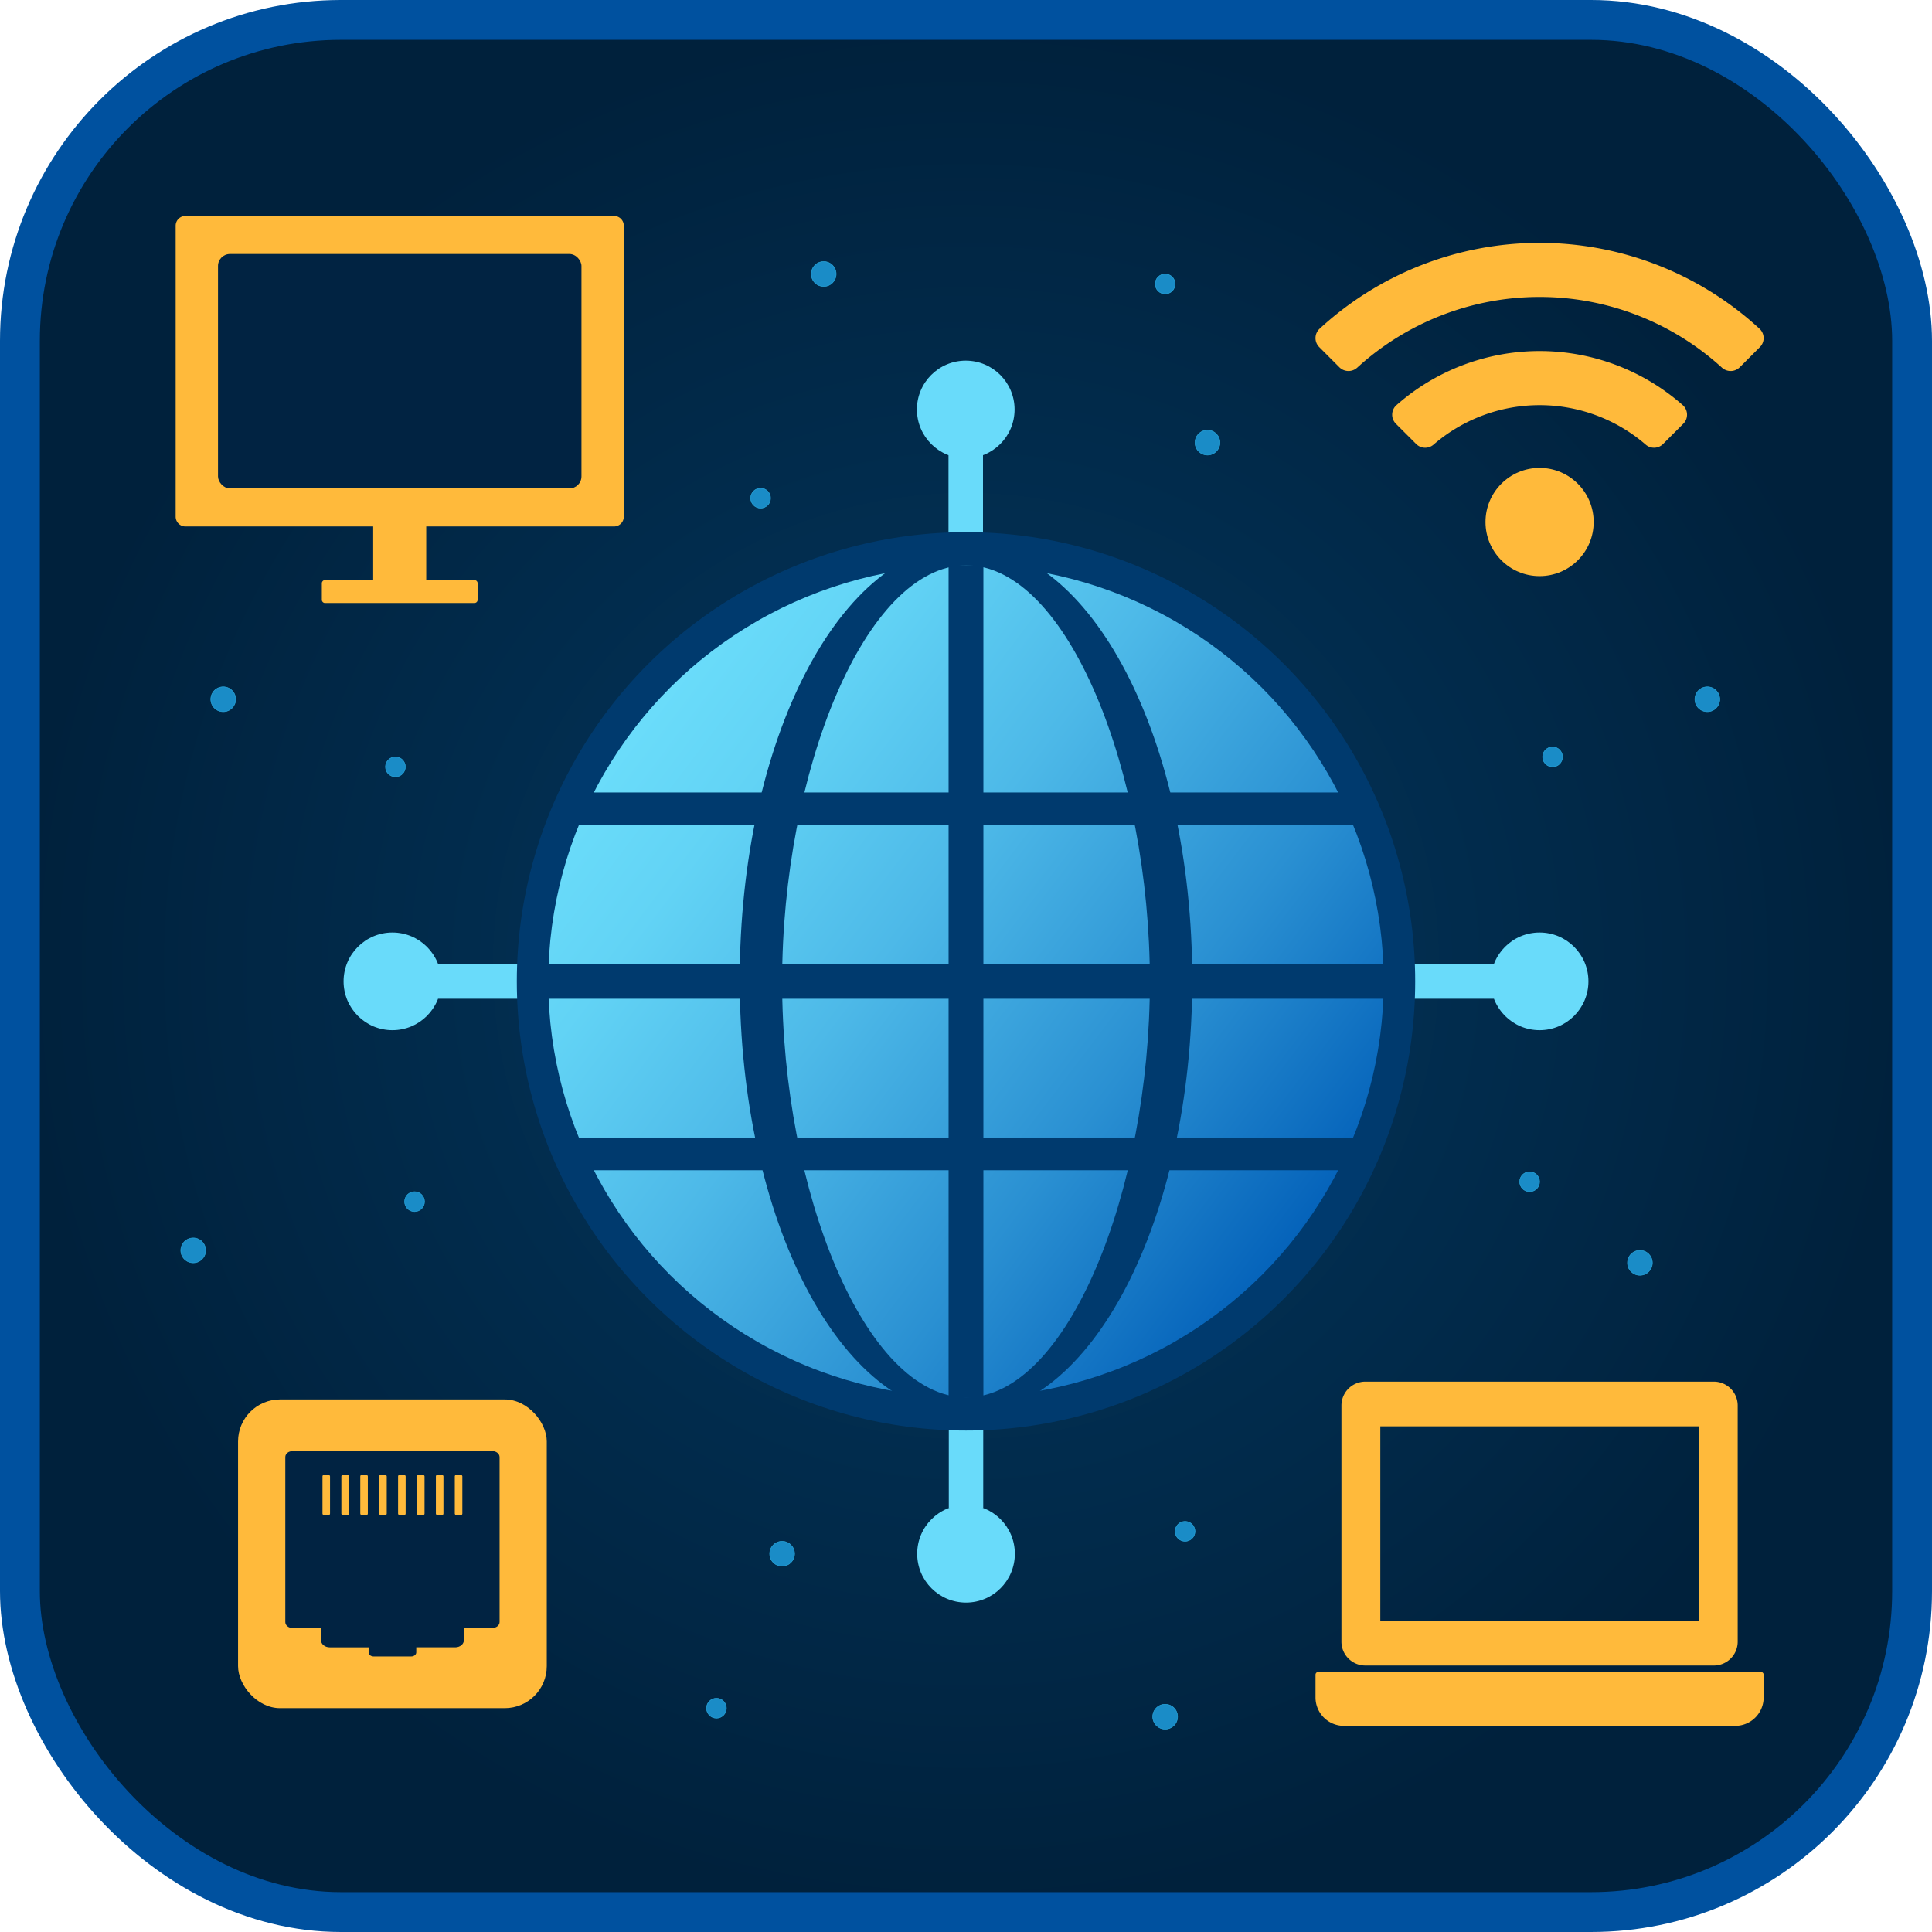 <svg xmlns="http://www.w3.org/2000/svg" xmlns:xlink="http://www.w3.org/1999/xlink" viewBox="0 0 1940 1940"><defs><style>.cls-1{stroke:#00519f;stroke-width:40px;fill:url(#Dégradé_sans_nom_12);}.cls-1,.cls-5{stroke-miterlimit:10;}.cls-2{fill:#ffba3b;}.cls-3{fill:#012342;}.cls-4{fill:#69dbfa;}.cls-5{fill:#1a8cc7;stroke:#29abe2;stroke-width:0.5px;}.cls-6{fill:#003a6e;}.cls-7{fill:url(#Dégradé_sans_nom_19);}</style><radialGradient id="Dégradé_sans_nom_12" cx="970" cy="970" r="950" gradientUnits="userSpaceOnUse"><stop offset="0" stop-color="#033860"/><stop offset="1" stop-color="#00213c"/></radialGradient><linearGradient id="Dégradé_sans_nom_19" x1="639.57" y1="734.49" x2="1336.41" y2="1263.67" gradientUnits="userSpaceOnUse"><stop offset="0" stop-color="#6adcfa"/><stop offset="0.14" stop-color="#62d3f5"/><stop offset="0.38" stop-color="#4db9e8"/><stop offset="0.68" stop-color="#2a90d2"/><stop offset="0.99" stop-color="#005db7"/></linearGradient></defs><title>NetIP_iconsvg</title><g id="Calque_2" data-name="Calque 2"><g id="NetIP_icon"><g id="MainSquare"><rect id="Square" class="cls-1" x="20" y="20" width="1900" height="1900" rx="322.32"/></g><g id="Icons"><g id="Wifi"><circle id="Dot" class="cls-2" cx="1545.96" cy="524.17" r="54.32"/><path id="Middle_Arc" data-name="Middle Arc" class="cls-2" d="M1401.68,425.52,1422,445.81a12.79,12.79,0,0,0,17.38.73,163,163,0,0,1,213.22,0,12.79,12.79,0,0,0,17.38-.73l20.29-20.29a12.87,12.87,0,0,0-.62-18.76,217.34,217.34,0,0,0-287.32,0A12.88,12.88,0,0,0,1401.68,425.52Z"/><path id="Top_Arc" data-name="Top Arc" class="cls-2" d="M1324.76,348.6,1345,368.86a13,13,0,0,0,17.8.35,271.63,271.63,0,0,1,366.29,0,13,13,0,0,0,17.79-.35l20.26-20.26a12.78,12.78,0,0,0-.36-18.53,326,326,0,0,0-441.68,0A12.78,12.78,0,0,0,1324.76,348.6Z"/></g><g id="Laptop"><path class="cls-2" d="M1721,1387.37H1370.89a24,24,0,0,0-23.9,23.89v237.28a24,24,0,0,0,23.9,23.89H1721a24,24,0,0,0,23.9-23.89V1411.26A24,24,0,0,0,1721,1387.37Zm-15.17,240.2h-319.8V1432.22h319.8Z"/><path class="cls-2" d="M1323.68,1678.9h444.56a2.72,2.72,0,0,1,2.72,2.72v22.88a28.5,28.5,0,0,1-28.5,28.5h-393a28.5,28.5,0,0,1-28.5-28.5v-22.88a2.72,2.72,0,0,1,2.72-2.72Z"/></g><g id="Ethernet"><rect class="cls-2" x="239.04" y="1405.24" width="310" height="310" rx="42.19"/><path class="cls-3" d="M494.41,1457.12H293.67c-3.95,0-7.18,2.67-7.18,5.93v165.76c0,3.27,3.23,5.93,7.18,5.93h28.67V1647c0,3.93,3.9,7.15,8.66,7.15h39.14v5.07c0,2.25,2.24,4.1,5,4.1H413c2.73,0,5-1.85,5-4.1v-5.07h39.14c4.76,0,8.66-3.22,8.66-7.15v-12.3h28.67c3.95,0,7.18-2.66,7.18-5.93V1463.05C501.59,1459.79,498.36,1457.12,494.41,1457.12Z"/><g id="Pins"><rect class="cls-2" x="323.81" y="1480.94" width="7.59" height="40.49" rx="1.54"/><rect class="cls-2" x="342.79" y="1480.94" width="7.59" height="40.49" rx="1.54"/><rect class="cls-2" x="361.77" y="1480.94" width="7.59" height="40.49" rx="1.54"/><rect class="cls-2" x="380.75" y="1480.94" width="7.59" height="40.49" rx="1.54"/><rect class="cls-2" x="399.73" y="1480.94" width="7.59" height="40.49" rx="1.54"/><rect class="cls-2" x="418.71" y="1480.94" width="7.59" height="40.49" rx="1.54"/><rect class="cls-2" x="437.69" y="1480.94" width="7.59" height="40.49" rx="1.54"/><rect class="cls-2" x="456.67" y="1480.94" width="7.59" height="40.49" rx="1.54"/></g></g><g id="Desktop"><path class="cls-2" d="M616.57,216.84H186.2a9.84,9.84,0,0,0-9.81,9.82V518.81a9.84,9.84,0,0,0,9.81,9.82H374.73v53.84H326.39a3.23,3.23,0,0,0-3.22,3.22v16.6a3.23,3.23,0,0,0,3.22,3.22h150a3.23,3.23,0,0,0,3.22-3.22v-16.6a3.23,3.23,0,0,0-3.22-3.22H428V528.63H616.57a9.85,9.85,0,0,0,9.82-9.82V226.66A9.85,9.85,0,0,0,616.57,216.84Z"/><rect class="cls-3" x="218.91" y="255.06" width="364.96" height="235.36" rx="12"/></g></g><g id="Outter_Dotted_Lines"><circle id="Up_Dot" class="cls-4" cx="969.75" cy="411.18" r="49.04"/><rect id="Up_Line" class="cls-4" x="952.43" y="456.96" width="34.64" height="110.71"/><circle id="Down_Dot" class="cls-4" cx="970.02" cy="1560.19" r="49.04"/><rect id="Down_Line" class="cls-4" x="952.73" y="1403.56" width="34.57" height="110.71"/><circle id="Right_Dot" class="cls-4" cx="1545.96" cy="985.42" r="49.04"/><rect id="Right_Line" class="cls-4" x="1427.34" y="930.06" width="34.95" height="110.71" transform="translate(459.4 2430.23) rotate(-90)"/><circle id="Left_Dot" class="cls-4" cx="394.04" cy="985.42" r="49.04"/><rect id="Left_Line" class="cls-4" x="477.74" y="930.06" width="34.95" height="110.71" transform="translate(-490.2 1480.63) rotate(-90)"/></g><g id="Blue_Dots"><circle class="cls-5" cx="224.17" cy="702.17" r="12.5"/><circle class="cls-5" cx="1169.98" cy="1723.8" r="12.5"/><circle class="cls-5" cx="785.36" cy="1560.19" r="12.5"/><circle class="cls-5" cx="194.04" cy="1255.56" r="12.5"/><circle class="cls-5" cx="1212.48" cy="444.46" r="12.5"/><circle class="cls-5" cx="1714.4" cy="702.17" r="12.5"/><circle class="cls-5" cx="1646.72" cy="1268.06" r="12.5"/><circle class="cls-5" cx="827.12" cy="275.13" r="12.5"/><circle class="cls-5" cx="397.06" cy="770.02" r="10"/><circle class="cls-5" cx="1169.98" cy="285.13" r="10"/><circle class="cls-5" cx="1559" cy="760.02" r="10"/><circle class="cls-5" cx="1535.96" cy="1186.63" r="10"/><circle class="cls-5" cx="1189.98" cy="1537.69" r="10"/><circle class="cls-5" cx="719.41" cy="1715.28" r="10"/><circle class="cls-5" cx="416.28" cy="1206.63" r="10"/><circle class="cls-5" cx="763.76" cy="500.22" r="10"/></g><g id="Globe"><circle id="Main_Globe" class="cls-6" cx="970" cy="985.42" r="451.04"/><ellipse id="Inner_Globe" class="cls-7" cx="970" cy="985.42" rx="419.45" ry="417.74"/><g id="Stripes"><rect id="Horizontal_middle_stripe" class="cls-6" x="952.52" y="557.23" width="34.95" height="856.37" transform="translate(-15.42 1955.42) rotate(-90)"/><rect id="Horizontal_down_Stripe" class="cls-6" x="953.59" y="756.7" width="32.81" height="803.94" transform="translate(-188.67 2128.67) rotate(-90)"/><rect id="Horizontal_up_Stripe" class="cls-6" x="953.59" y="410.19" width="32.81" height="803.94" transform="translate(157.84 1782.16) rotate(-90)"/><rect id="Vertical_Stripe" class="cls-6" x="952.52" y="567.67" width="34.95" height="835.49"/><path id="Ellipse_Stripe" class="cls-6" d="M970,546.81c-125.48,0-227.2,195.62-227.2,436.93S844.52,1420.66,970,1420.66,1197.2,1225,1197.2,983.74,1095.48,546.81,970,546.81Zm.27,856.35c-102,0-184.91-208.15-184.91-417.56s82.93-417.93,184.91-417.93S1154.64,776.2,1154.64,985.6,1072.24,1403.16,970.27,1403.16Z"/></g></g></g></g></svg>